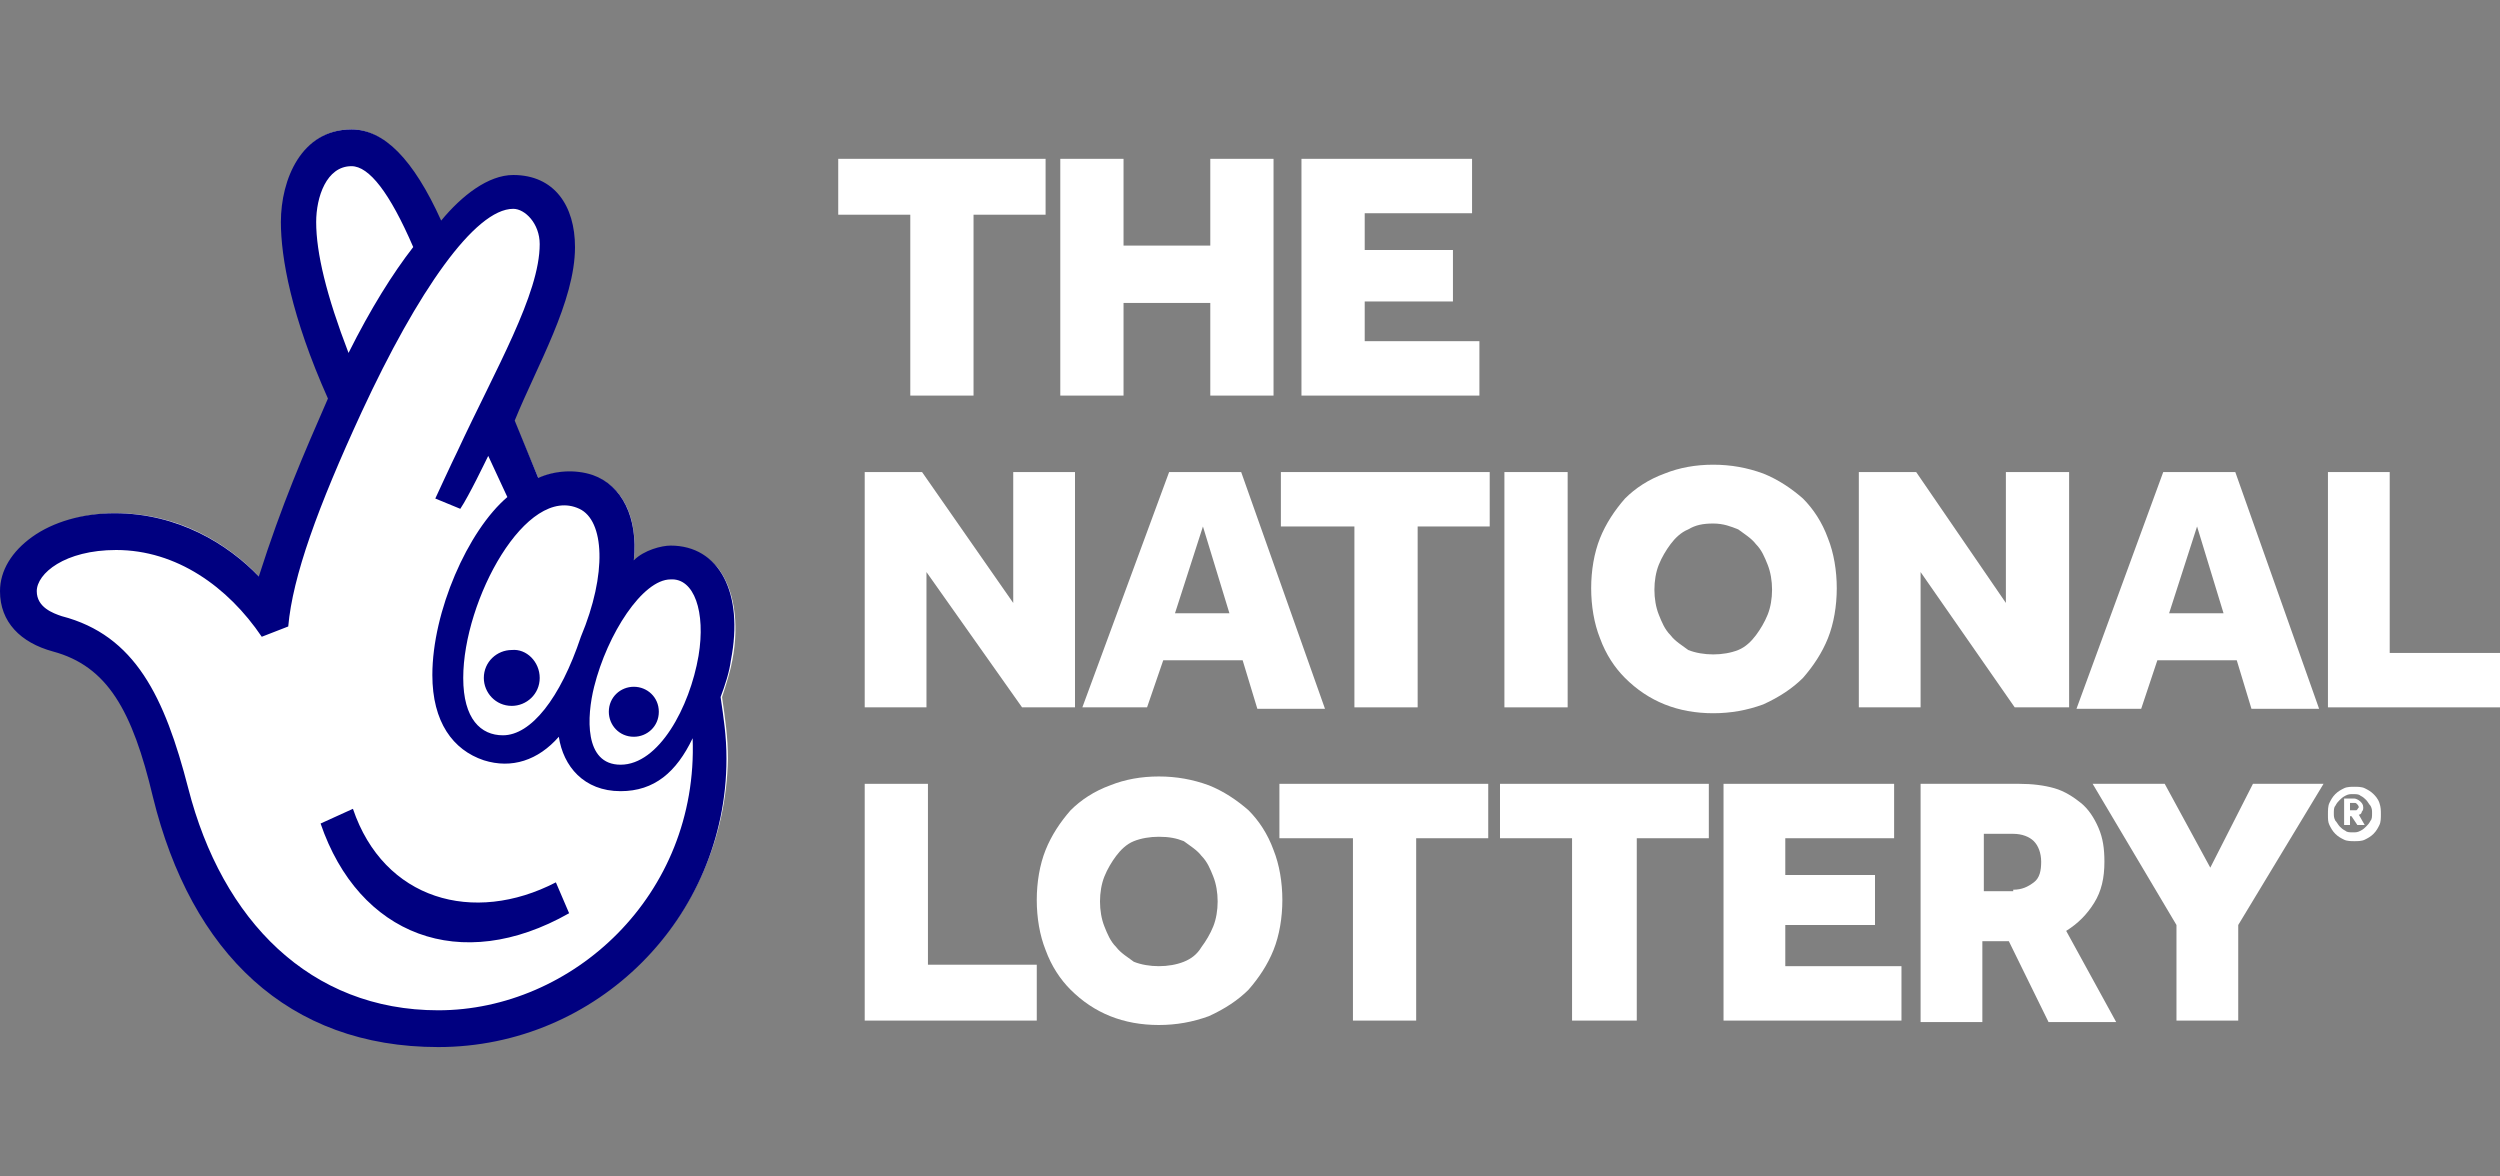 <?xml version="1.0" encoding="iso-8859-1"?>
<!-- Generator: Adobe Illustrator 27.0.0, SVG Export Plug-In . SVG Version: 6.00 Build 0)  -->
<!DOCTYPE svg PUBLIC "-//W3C//DTD SVG 1.1//EN" "http://www.w3.org/Graphics/SVG/1.1/DTD/svg11.dtd">
<svg version="1.1" id="Layer_1" xmlns:x="http://ns.adobe.com/Extensibility/1.0/" xmlns:i="http://ns.adobe.com/AdobeIllustrator/10.0/" xmlns:graph="http://ns.adobe.com/Graphs/1.0/"
	 xmlns="http://www.w3.org/2000/svg" xmlns:xlink="http://www.w3.org/1999/xlink" x="0px" y="0px" width="170px" height="80px"
	 viewBox="0 0 170 80" style="enable-background:new 0 0 170 80;" xml:space="preserve">
<rect x="0" y="0" width="170" height="80" fill="#808080" stroke="none"/>
<style type="text/css">
	.st0{fill-rule:evenodd;clip-rule:evenodd;fill:#FFFFFF;}
	.st1{fill-rule:evenodd;clip-rule:evenodd;fill:#000080;}
</style>
<g>
	<path class="st0" d="M29.8,71.1c-9.8,0-16.7-6-19.3-16.9c-1.3-5.5-2.9-8.9-6.9-10c-2.2-0.6-3.5-2-3.5-4c0-1.4,0.8-2.7,2.2-3.7
		c1.5-1,3.5-1.6,5.6-1.6c5.1,0,8.5,3,9.7,4.3l0.1,0.1l0.1-0.2c1.5-4.9,2.9-8.1,4.6-12.1l0,0l0,0c-2.7-5.9-3.2-9.8-3.2-12
		c0-3,1.5-6.2,4.7-6.2c2.1,0,4.1,2,6,6.2l0.1,0.2l0.1-0.1c1.5-1.9,3.3-3.1,4.8-3.1c2.5,0,4.1,1.8,4.1,4.8c0,2.7-1.4,5.8-2.8,8.8
		c-0.5,1-0.9,2-1.3,2.9l0,0l1.7,4l0.1,0c0.7-0.3,1.3-0.4,2.1-0.4c0.5,0,1.1,0.1,1.6,0.3c2,0.7,3,2.9,2.7,5.7l0,0.3l0.2-0.2
		c0.6-0.6,1.8-1,2.4-1c1.3,0,2.3,0.5,3.1,1.4c1.1,1.4,1.5,3.7,1,6.3c-0.1,0.6-0.4,1.6-0.7,2.5l0,0l0,0c0.2,1.4,0.4,2.7,0.4,4.2
		C49.3,62.4,40.6,71.1,29.8,71.1"/>
	<path class="st1" d="M44.8,48.4c0,1-0.8,1.7-1.7,1.7c-1,0-1.7-0.8-1.7-1.7c0-1,0.8-1.7,1.7-1.7C44,46.7,44.8,47.4,44.8,48.4
		L44.8,48.4z M36.7,46.1c0,1.1-0.9,1.9-1.9,1.9c-1.1,0-1.9-0.9-1.9-1.9c0-1.1,0.9-1.9,1.9-1.9C35.8,44.1,36.7,45,36.7,46.1
		L36.7,46.1z M38.7,62.1c-7.4,4.2-14.3,1.5-16.9-6.1l2.2-1c2.1,6.2,8.2,7.9,13.8,5L38.7,62.1z M47.5,44.6c-0.6,3.5-2.7,7.4-5.3,7.4
		c-2.5,0-2.3-3.3-1.8-5.3c0.9-3.6,3.3-7.3,5.2-7.3C47.2,39.3,48,41.6,47.5,44.6L47.5,44.6z M29.8,68.7c-8.7,0-14.7-6.1-17-15.1
		c-1.6-6.2-3.6-10.4-8.6-11.7c-0.6-0.2-1.7-0.6-1.7-1.7c0-1.2,1.9-2.8,5.4-2.8c4.1,0,7.6,2.5,9.9,5.9l1.8-0.7c0.3-3.4,2-8.1,5-14.6
		c3.8-8.2,7.7-13.8,10.3-13.8c0.8,0,1.8,1,1.8,2.4c0,3.4-3,8.5-5.6,14.1c-0.3,0.6-1.5,3.2-1.5,3.2l1.7,0.7c0.6-0.9,1.7-3.2,1.9-3.6
		l1.3,2.8c-2.7,2.3-5.1,7.8-5.1,12.1c0,3.2,1.4,5.1,3.5,5.8c1.9,0.6,3.7,0,5.1-1.6c0.3,2,1.7,3.7,4.2,3.7c2.3,0,3.8-1.3,4.9-3.6
		C47.5,60.9,38.9,68.7,29.8,68.7L29.8,68.7z M21.5,15.1c0-1.7,0.7-3.8,2.4-3.8c1.2,0,2.6,1.8,4.2,5.5c-1.4,1.8-2.9,4.2-4.4,7.2
		C22.2,20.1,21.5,17.2,21.5,15.1L21.5,15.1z M39.4,34.6c1.7,0.8,1.9,4.4,0.1,8.7c-1.4,4.2-3.4,6.7-5.3,6.7c-1.5,0-2.7-1.1-2.7-3.9
		C31.5,40.8,35.8,32.9,39.4,34.6L39.4,34.6z M45.6,37.1c-0.6,0-1.8,0.3-2.5,1c0.3-2.9-0.8-5.1-2.8-5.8c-1.2-0.4-2.6-0.3-3.7,0.2
		l-1.6-3.9c1.5-3.7,4.1-8.1,4.1-11.8c0-2.8-1.4-4.9-4.2-4.9c-1.7,0-3.5,1.4-4.9,3.1c-1.9-4.2-3.9-6.2-6.1-6.2
		c-3.4,0-4.8,3.4-4.8,6.3c0,2.4,0.7,6.4,3.2,12c-1.7,3.9-3.1,7.1-4.7,12.1c-2.1-2.2-5.5-4.3-9.8-4.3c-2.2,0-4.2,0.6-5.6,1.6
		c-1.4,1-2.2,2.3-2.2,3.7c0,2.1,1.4,3.5,3.6,4.1c3.7,1,5.4,4,6.8,9.9c2.6,10.6,9.2,17,19.4,17c10.8,0,19.6-8.8,19.6-19.6
		c0-1.6-0.2-2.8-0.4-4.2c0.3-0.8,0.6-1.7,0.7-2.5C50.6,40.3,48.9,37.1,45.6,37.1L45.6,37.1z"/>
	<path class="st0" d="M160.2,55.1c0,0-0.1,0-0.2,0h-0.2v-0.5h0.3c0.1,0,0.1,0,0.2,0.1c0,0,0.1,0.1,0.1,0.2
		C160.3,55,160.3,55.1,160.2,55.1 M160.6,55.2c0.1-0.1,0.1-0.2,0.1-0.3c0-0.2-0.1-0.3-0.2-0.4c-0.1-0.1-0.3-0.2-0.4-0.2h-0.7v1.8
		h0.4v-0.6h0.1l0.4,0.6h0.5l-0.4-0.7C160.5,55.4,160.6,55.3,160.6,55.2"/>
	<path class="st0" d="M161.2,55.8c-0.1,0.2-0.2,0.3-0.3,0.4c-0.1,0.1-0.2,0.2-0.4,0.3c-0.2,0.1-0.3,0.1-0.5,0.1
		c-0.2,0-0.4,0-0.5-0.1c-0.2-0.1-0.3-0.2-0.4-0.3c-0.1-0.1-0.2-0.3-0.3-0.4c-0.1-0.2-0.1-0.3-0.1-0.5c0-0.2,0-0.4,0.1-0.5
		c0.1-0.2,0.2-0.3,0.3-0.4c0.1-0.1,0.2-0.2,0.4-0.3c0.2-0.1,0.3-0.1,0.5-0.1c0.2,0,0.4,0,0.5,0.1c0.2,0.1,0.3,0.2,0.4,0.3
		c0.1,0.1,0.2,0.3,0.3,0.4c0.1,0.2,0.1,0.3,0.1,0.5C161.3,55.5,161.3,55.7,161.2,55.8 M161.4,54c-0.2-0.2-0.4-0.3-0.6-0.4
		c-0.2-0.1-0.5-0.1-0.7-0.1s-0.5,0-0.7,0.1c-0.2,0.1-0.4,0.2-0.6,0.4c-0.2,0.2-0.3,0.4-0.4,0.6c-0.1,0.2-0.1,0.5-0.1,0.8
		c0,0.3,0,0.5,0.1,0.7c0.1,0.2,0.2,0.4,0.4,0.6c0.2,0.2,0.4,0.3,0.6,0.4c0.2,0.1,0.5,0.1,0.7,0.1s0.5,0,0.7-0.1
		c0.2-0.1,0.4-0.2,0.6-0.4c0.2-0.2,0.3-0.4,0.4-0.6c0.1-0.2,0.1-0.5,0.1-0.7c0-0.3,0-0.5-0.1-0.8C161.7,54.3,161.5,54.1,161.4,54"/>
	<polygon class="st0" points="61.9,14.6 57,14.6 57,10.8 71.1,10.8 71.1,14.6 66.2,14.6 66.2,26.9 61.9,26.9 	"/>
	<polygon class="st0" points="72.1,10.8 76.4,10.8 76.4,16.7 82.3,16.7 82.3,10.8 86.6,10.8 86.6,26.9 82.3,26.9 82.3,20.6 
		76.4,20.6 76.4,26.9 72.1,26.9 	"/>
	<polygon class="st0" points="88.5,10.8 100.1,10.8 100.1,14.5 92.8,14.5 92.8,17 98.8,17 98.8,20.5 92.8,20.5 92.8,23.2 
		100.6,23.2 100.6,26.9 88.5,26.9 	"/>
	<polygon class="st0" points="58.8,32.1 62.7,32.1 68.9,41 68.9,32.1 73.1,32.1 73.1,48.1 69.5,48.1 63,38.9 63,48.1 58.8,48.1 	"/>
	<path class="st0" d="M83.6,41.7l-1.8-5.9l-1.9,5.9H83.6z M79.5,32.1h4.9l5.7,16.1h-4.6l-1-3.3h-5.4L78,48.1h-4.4L79.5,32.1z"/>
	<polygon class="st0" points="92.1,35.8 87.1,35.8 87.1,32.1 101.3,32.1 101.3,35.8 96.4,35.8 96.4,48.1 92.1,48.1 	"/>
	<polygon class="st0" points="102.3,48.1 106.6,48.1 106.6,32.1 102.3,32.1 	"/>
	<path class="st0" d="M116.5,44.5c0.6,0,1.2-0.1,1.7-0.3c0.5-0.2,0.9-0.6,1.2-1c0.3-0.4,0.6-0.9,0.8-1.4c0.2-0.5,0.3-1.1,0.3-1.7
		c0-0.6-0.1-1.2-0.3-1.7c-0.2-0.5-0.4-1-0.8-1.4c-0.3-0.4-0.8-0.7-1.2-1c-0.5-0.2-1-0.4-1.7-0.4s-1.2,0.1-1.7,0.4
		c-0.5,0.2-0.9,0.6-1.2,1c-0.3,0.4-0.6,0.9-0.8,1.4c-0.2,0.5-0.3,1.1-0.3,1.7c0,0.6,0.1,1.2,0.3,1.7c0.2,0.5,0.4,1,0.8,1.4
		c0.3,0.4,0.8,0.7,1.2,1C115.3,44.4,115.9,44.5,116.5,44.5 M116.5,48.5c-1.2,0-2.3-0.2-3.3-0.6c-1-0.4-1.9-1-2.7-1.8
		c-0.7-0.7-1.3-1.6-1.7-2.7c-0.4-1-0.6-2.2-0.6-3.4c0-1.2,0.2-2.4,0.6-3.4c0.4-1,1-1.9,1.7-2.7c0.7-0.7,1.6-1.3,2.7-1.7
		c1-0.4,2.1-0.6,3.3-0.6s2.3,0.2,3.4,0.6c1,0.4,1.9,1,2.7,1.7c0.7,0.7,1.3,1.6,1.7,2.7c0.4,1,0.6,2.2,0.6,3.4c0,1.2-0.2,2.4-0.6,3.4
		c-0.4,1-1,1.9-1.7,2.7c-0.7,0.7-1.6,1.3-2.7,1.8C118.8,48.3,117.7,48.5,116.5,48.5"/>
	<polygon class="st0" points="126.4,32.1 130.3,32.1 136.4,41 136.4,32.1 140.7,32.1 140.7,48.1 137,48.1 130.6,38.9 130.6,48.1 
		126.4,48.1 	"/>
	<path class="st0" d="M151.2,41.7l-1.8-5.9l-1.9,5.9H151.2z M147.1,32.1h4.9l5.7,16.1h-4.6l-1-3.3h-5.4l-1.1,3.3h-4.4L147.1,32.1z"
		/>
	<polygon class="st0" points="158.3,32.1 162.5,32.1 162.5,44.4 170,44.4 170,48.1 158.3,48.1 	"/>
	<polygon class="st0" points="58.8,53.3 63.1,53.3 63.1,65.6 70.5,65.6 70.5,69.4 58.8,69.4 	"/>
	<path class="st0" d="M78.8,65.7c0.6,0,1.2-0.1,1.7-0.3c0.5-0.2,0.9-0.5,1.2-1c0.3-0.4,0.6-0.9,0.8-1.4c0.2-0.5,0.3-1.1,0.3-1.7
		c0-0.6-0.1-1.2-0.3-1.7c-0.2-0.5-0.4-1-0.8-1.4c-0.3-0.4-0.8-0.7-1.2-1c-0.5-0.2-1-0.3-1.7-0.3c-0.6,0-1.2,0.1-1.7,0.3
		c-0.5,0.2-0.9,0.6-1.2,1c-0.3,0.4-0.6,0.9-0.8,1.4c-0.2,0.5-0.3,1.1-0.3,1.7c0,0.6,0.1,1.2,0.3,1.7c0.2,0.5,0.4,1,0.8,1.4
		c0.3,0.4,0.8,0.7,1.2,1C77.6,65.6,78.2,65.7,78.8,65.7 M78.8,69.7c-1.2,0-2.3-0.2-3.3-0.6c-1-0.4-1.9-1-2.7-1.8
		c-0.7-0.7-1.3-1.6-1.7-2.7c-0.4-1-0.6-2.2-0.6-3.4c0-1.2,0.2-2.4,0.6-3.4c0.4-1,1-1.9,1.7-2.7c0.7-0.7,1.6-1.3,2.7-1.7
		c1-0.4,2.1-0.6,3.3-0.6s2.3,0.2,3.4,0.6c1,0.4,1.9,1,2.7,1.7c0.7,0.7,1.3,1.6,1.7,2.7c0.4,1,0.6,2.2,0.6,3.4c0,1.2-0.2,2.4-0.6,3.4
		c-0.4,1-1,1.9-1.7,2.7c-0.7,0.7-1.6,1.3-2.7,1.8C81.1,69.5,80,69.7,78.8,69.7"/>
	<polygon class="st0" points="92,57 87,57 87,53.3 101.2,53.3 101.2,57 96.3,57 96.3,69.4 92,69.4 	"/>
	<polygon class="st0" points="106.9,57 102,57 102,53.3 116.2,53.3 116.2,57 111.3,57 111.3,69.4 106.9,69.4 	"/>
	<polygon class="st0" points="117.2,53.3 128.8,53.3 128.8,57 121.4,57 121.4,59.5 127.5,59.5 127.5,62.9 121.4,62.9 121.4,65.7 
		129.3,65.7 129.3,69.4 117.2,69.4 	"/>
	<path class="st0" d="M136.9,60.5c0.6,0,1-0.2,1.4-0.5c0.4-0.3,0.5-0.8,0.5-1.4c0-0.6-0.2-1.1-0.5-1.4s-0.8-0.5-1.4-0.5h-2v3.9
		H136.9z M130.6,53.3h6.7c0.9,0,1.7,0.1,2.4,0.3c0.7,0.2,1.3,0.6,1.8,1s0.9,1,1.2,1.7c0.3,0.7,0.4,1.4,0.4,2.3c0,1.1-0.2,2-0.7,2.8
		c-0.5,0.8-1.1,1.4-1.9,1.9l3.4,6.2h-4.6l-2.7-5.5h-1.8v5.5h-4.2V53.3z"/>
	<polygon class="st0" points="148,62.9 142.3,53.3 147.2,53.3 150.3,59 153.2,53.3 158,53.3 152.2,62.9 152.2,69.4 148,69.4 	"/>
</g>
</svg>
